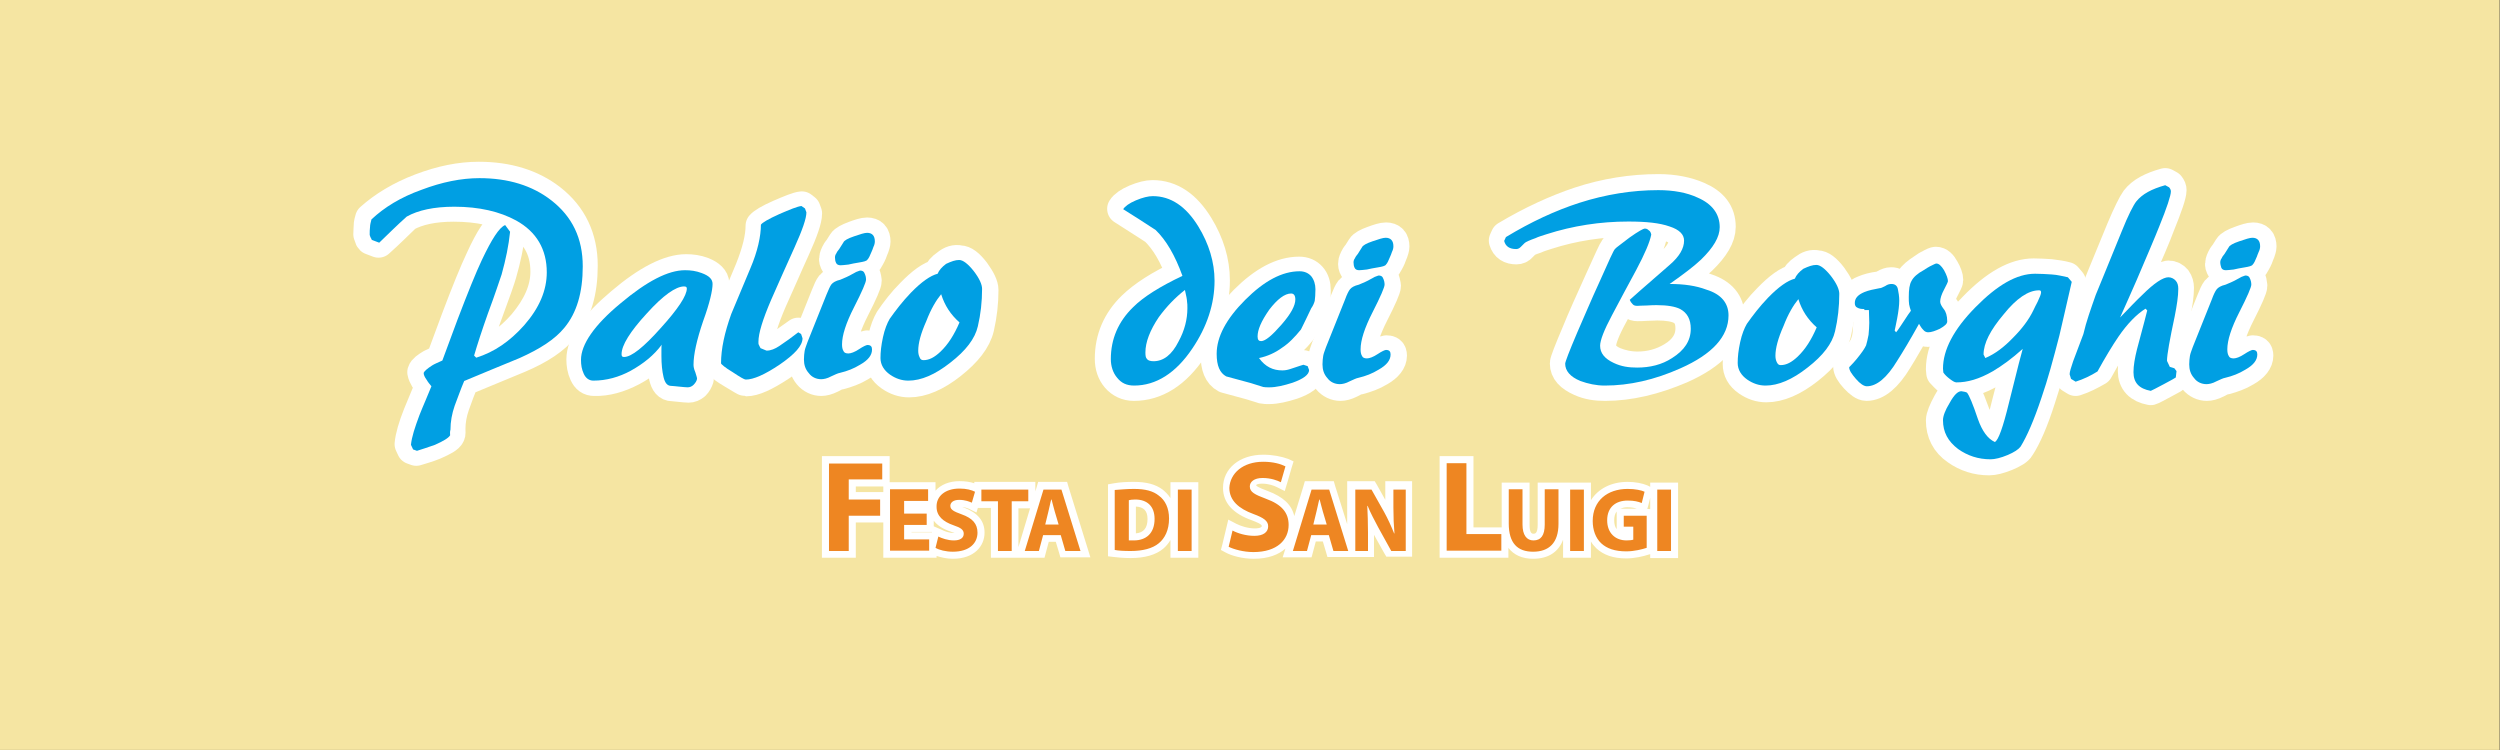 <?xml version="1.0" encoding="utf-8"?>
<!-- Generator: Adobe Illustrator 26.1.0, SVG Export Plug-In . SVG Version: 6.00 Build 0)  -->
<svg version="1.1" id="Livello_1" xmlns="http://www.w3.org/2000/svg" xmlns:xlink="http://www.w3.org/1999/xlink" x="0px" y="0px"
	 viewBox="0 0 708.7 212.6" style="enable-background:new 0 0 708.7 212.6;" xml:space="preserve">
<rect x="0" y="0" width="708.7" height="212.6" fill="#333333" stroke="none"/>
<style type="text/css">
	.st0{fill:#F5E5A2;}
	.st1{fill:none;stroke:#FFFFFF;stroke-width:8.892;stroke-linejoin:round;}
	.st2{fill:#009FE3;}
	.st3{fill:#EE8622;}
	.st4{fill:#FFFFFF;}
</style>
<rect x="-0.3" class="st0" width="708.9" height="212.6"/>
<g>
	<g>
		<path class="st1" d="M127.5,121.6c0-2.2,0.4-4.5,1.2-6.8c0.8-2.3,1.7-4.7,2.7-7c5.2-2.2,10.5-4.3,15.7-6.5
			c5.9-2.5,10.1-5.3,12.7-8.6c3.5-4.2,5.2-10,5.2-17.4c0-7.8-3-14.1-8.9-18.7c-5.4-4.2-12.2-6.3-20.4-6.3c-5.2,0-10.6,1.1-16.4,3.3
			s-10.5,5.1-14.2,8.4c-0.2,0.7-0.4,1.3-0.4,2.1c0,0.6-0.1,1.4-0.1,2.3c0,0,0.1,0.2,0.2,0.6s0.2,0.6,0.4,0.8l2.1,0.8
			c2.7-2.4,5.2-4.9,7.8-7.4c3.3-1.8,7.7-2.8,13.5-2.8c7.1,0,12.9,1.3,17.5,3.9c5.8,3.3,8.7,8.1,8.7,14.7c0,5.1-2.2,10-6.4,15
			c-4,4.6-8.6,7.7-13.6,9.2l-0.6-0.6c0.8-3.1,2.1-7.1,3.9-11.9c2.2-5.9,3.5-9.7,3.9-11.1c1.2-4.2,2.1-8.2,2.4-12.1l-1.4-1.9
			c-1.7,0.7-3.9,4-6.6,9.9c-1.7,3.6-4,9.2-6.9,16.9c-1.4,3.9-2.9,7.7-4.3,11.6c-1.2,0.6-2.2,1.1-2.9,1.4c-1.3,0.8-2.2,1.4-2.4,2.1
			c0.1,0.6,0.4,1.2,0.8,1.9c0.5,0.7,1,1.3,1.4,1.9c-1.1,2.8-2.3,5.4-3.4,8.2c-1.4,3.5-2.2,6.3-2.4,8.4l0.6,1.3l1.1,0.4
			c1.2-0.4,2.9-0.8,5.1-1.7c2.5-1.1,4-1.9,4.3-2.7C127.6,123,127.5,122.4,127.5,121.6z"/>
		<path class="st1" d="M183.2,88.9c4.7-5.1,8.2-7.6,10.5-7.6c0.6,0,0.8,0.2,0.8,0.6c0,2.1-2.4,5.8-7.4,11.2
			c-4.9,5.4-8.3,8.2-10.4,8.2c-0.5,0-0.7-0.2-0.7-0.8C176.2,97.9,178.5,94,183.2,88.9z M179.1,105c3.6-1.9,6.5-4.3,8.8-7.4
			c0,0.5-0.1,1-0.1,1.4v1.8c0,2.3,0.2,4.3,0.6,6s1.1,2.5,2.2,2.5c0.4,0,1.1,0.1,2.2,0.2s1.9,0.2,2.4,0.2c0.6,0,1.1-0.2,1.7-0.7
			c0.5-0.5,0.8-1.1,1-1.7c0-0.5-0.2-1.1-0.5-1.9c-0.2-0.8-0.5-1.6-0.5-2.1c0-2.9,0.8-7,2.7-12.3c1.8-5.3,2.7-8.8,2.7-10.6
			c0-1.2-1.1-2.3-3.1-3.1c-1.6-0.6-3.1-0.8-4.7-0.8c-4.7,0-10.9,3.1-18.3,9.4c-7.5,6.3-11.2,11.6-11.2,16c0,1.3,0.2,2.7,0.8,4
			s1.4,1.9,2.7,1.9C171.9,107.9,175.5,106.9,179.1,105z"/>
		<path class="st1" d="M227.3,58.7c-1.1,0.1-3.3,1-6.3,2.3s-4.7,2.4-5.2,3c0,3.3-1,7.4-3,12.4c-1.8,4.3-3.6,8.6-5.4,12.9
			c-1.9,5.2-2.9,9.9-2.9,14c0,0.4,1.1,1.2,3.3,2.5s3.4,2.1,3.7,2.1c2.2,0,5.3-1.4,9.7-4.3c4.3-2.9,6.4-5.4,6.4-7.4l-0.5-1.2
			l-0.8-0.5c-1.8,1.3-3.6,2.5-5.4,3.9c-1.2,0.8-2.4,1.3-3.6,1.3l-1.7-0.7c-0.2-0.5-0.5-0.7-0.5-1c-0.1-0.2-0.1-0.5-0.1-0.8
			c0-2.3,1.2-6.3,3.6-11.9c2.2-4.8,4.3-9.8,6.6-14.8c2.3-5.1,3.4-8.3,3.4-10l-0.4-1.1L227.3,58.7z"/>
		<path class="st1" d="M245,77.6c-0.2-0.5-0.7-0.6-1.2-0.6c0,0-0.4,0.1-1.1,0.4c-0.6,0.2-1.1,0.5-1.1,0.6c-1,0.6-2.1,1.1-3.4,1.6
			c-1.2,0.5-2.1,0.8-2.5,1.3s-0.8,1.4-1.4,2.9l-5.4,13.5c-0.4,1-0.6,1.8-0.8,2.5c-0.1,0.7-0.2,1.6-0.2,2.4c0,1.4,0.5,2.8,1.4,3.9
			s2.2,1.7,3.5,1.7c0.7,0,1.6-0.2,2.8-0.8c1.1-0.6,1.9-1,2.5-1c1.9-0.5,3.9-1.2,5.7-2.3c2.3-1.3,3.4-2.8,3.4-4.3
			c0-1-0.5-1.3-1.3-1.3c-0.4,0-1.1,0.4-2.4,1.2c-1.2,0.8-2.3,1.2-3,1.2s-1.2-0.2-1.4-0.7s-0.4-1.1-0.4-1.9c0-2.5,1.1-6,3.4-10.5
			s3.4-7.1,3.4-7.8C245.4,78.6,245.2,78.1,245,77.6z M237,74.6c0.2,0.5,0.7,0.7,1.3,0.7c0.5,0,1.3-0.1,2.2-0.2
			c1-0.1,1.9-0.4,3.1-0.6s1.9-0.5,2.3-0.8c0.2-0.4,0.7-1.1,1.2-2.3c0.1-0.2,0.2-0.7,0.5-1.3c0.2-0.6,0.4-1.2,0.4-1.6
			c0-1.6-0.7-2.4-2.2-2.4c-0.8,0-2.1,0.4-3.7,1s-2.7,1.2-3,1.7l-1.2,1.9c-0.4,0.4-0.6,0.8-0.8,1.2c-0.2,0.5-0.4,0.8-0.4,1.2
			C236.5,73.6,236.7,74.1,237,74.6z"/>
		<path class="st1" d="M262.5,91.2c1.4-3.4,2.9-5.9,4.2-7.6c1,3.1,2.8,5.8,5.2,8c-1.4,3.5-3.3,6.3-5.4,8.3c-1.7,1.6-3.3,2.4-4.8,2.4
			c-0.6,0-1-0.2-1.1-0.8c-0.2-0.6-0.4-1.2-0.4-1.9C260.3,97.3,261,94.6,262.5,91.2z M268.4,75.1c-1.2,0.8-2.1,1.8-2.4,2.8
			c-2.1,0.5-4.6,2.3-7.6,5.4c-2.4,2.4-4.3,4.9-6,7.4c-0.7,1.2-1.4,2.9-1.9,5.2c-0.5,2.3-0.7,4.2-0.7,5.9c0,1.8,0.8,3.4,2.7,4.7
			c1.6,1.1,3.3,1.7,5.2,1.7c3.6,0,7.6-1.7,11.9-5.1s7-6.8,7.8-10.3s1.2-7,1.2-10.6c0-1.2-0.8-2.9-2.4-5.1c-1.7-2.2-3-3.1-4.1-3.1
			C270.8,73.7,269.6,74.1,268.4,75.1z"/>
	</g>
	<g>
		<path class="st2" d="M127.6,123.4c-0.4,0.7-1.8,1.6-4.3,2.7c-2.2,0.8-3.9,1.3-5.1,1.7l-1.1-0.4l-0.6-1.3c0.2-2.2,1.1-4.9,2.4-8.4
			c1.1-2.8,2.3-5.4,3.4-8.2c-0.5-0.6-1-1.2-1.4-1.9c-0.5-0.7-0.8-1.3-0.8-1.9c0.2-0.5,1-1.2,2.4-2.1c0.6-0.4,1.6-0.8,2.9-1.4
			c1.4-3.9,2.9-7.7,4.3-11.6c2.9-7.6,5.2-13.3,6.9-16.9c2.8-5.9,4.9-9.2,6.6-9.9l1.4,1.9c-0.4,3.9-1.2,7.8-2.4,12.1
			c-0.5,1.4-1.7,5.2-3.9,11.1c-1.7,4.8-3,8.8-3.9,11.9l0.6,0.6c5.1-1.6,9.5-4.6,13.6-9.2c4.3-4.9,6.4-9.9,6.4-15
			c0-6.5-2.9-11.5-8.7-14.7c-4.6-2.5-10.4-3.9-17.5-3.9c-5.8,0-10.3,1-13.5,2.8c-2.7,2.4-5.2,4.9-7.8,7.4l-2.1-0.8
			c-0.1-0.2-0.2-0.5-0.4-0.8c-0.1-0.4-0.2-0.5-0.2-0.6c0-0.8,0-1.7,0.1-2.3c0-0.6,0.2-1.3,0.4-2.1c3.6-3.4,8.3-6.3,14.2-8.4
			c5.8-2.2,11.3-3.3,16.4-3.3c8.2,0,15,2.1,20.4,6.3c5.9,4.6,8.9,10.7,8.9,18.7c0,7.4-1.7,13.2-5.2,17.4c-2.7,3.3-6.9,6-12.7,8.6
			c-5.3,2.2-10.5,4.3-15.7,6.5c-1,2.3-1.8,4.7-2.7,7c-0.8,2.3-1.2,4.6-1.2,6.8C127.5,122.4,127.6,123,127.6,123.4z"/>
		<path class="st2" d="M168.2,107.9c-1.1,0-2.1-0.6-2.7-1.9c-0.6-1.3-0.8-2.5-0.8-4c0-4.3,3.7-9.8,11.2-16
			c7.5-6.3,13.5-9.4,18.3-9.4c1.6,0,3.1,0.2,4.7,0.8c2.2,0.8,3.1,1.8,3.1,3.1c0,1.8-0.8,5.4-2.7,10.6c-1.8,5.3-2.7,9.4-2.7,12.3
			c0,0.5,0.1,1.2,0.5,2.1c0.2,0.8,0.5,1.4,0.5,1.9c-0.1,0.6-0.5,1.2-1,1.7s-1.1,0.7-1.7,0.7c-0.5,0-1.3-0.1-2.4-0.2
			s-1.8-0.2-2.2-0.2c-1.1,0-1.8-0.8-2.2-2.5s-0.6-3.7-0.6-6c0-0.6,0-1.2,0-1.8c0-0.5,0-1.1,0.1-1.4c-2.2,3-5.2,5.4-8.8,7.4
			C175.5,106.9,171.9,107.9,168.2,107.9z M176.2,100.4c0,0.6,0.2,0.8,0.7,0.8c2.1,0,5.6-2.8,10.4-8.2c4.9-5.4,7.4-9.2,7.4-11.2
			c0-0.4-0.2-0.6-0.8-0.6c-2.3,0-5.9,2.5-10.5,7.6C178.6,94,176.2,97.9,176.2,100.4z"/>
		<path class="st2" d="M228.2,59.1l0.4,1.1c0,1.7-1.1,4.9-3.4,10s-4.5,10-6.6,14.8c-2.4,5.6-3.6,9.5-3.6,11.9c0,0.4,0,0.7,0.1,0.8
			c0.1,0.2,0.2,0.5,0.5,1l1.7,0.7c1.2,0,2.4-0.5,3.6-1.3c1.8-1.2,3.6-2.5,5.4-3.9l0.8,0.5l0.4,1.2c0,2.1-2.2,4.5-6.4,7.4
			c-4.3,2.9-7.5,4.3-9.7,4.3c-0.4,0-1.6-0.7-3.7-2.1c-2.2-1.3-3.3-2.3-3.3-2.5c0-4.1,1-8.7,2.9-14c1.8-4.3,3.6-8.6,5.4-12.9
			c2.1-4.9,3-9.2,3-12.4c0.4-0.6,2.1-1.6,5.2-3c3-1.3,5.2-2.2,6.3-2.3L228.2,59.1z"/>
		<path class="st2" d="M245.5,79.3c0,0.7-1.1,3.3-3.4,7.8s-3.4,8-3.4,10.5c0,0.8,0.1,1.4,0.4,1.9c0.2,0.5,0.7,0.7,1.4,0.7
			s1.8-0.4,3-1.2c1.2-0.8,2.1-1.2,2.4-1.2c1,0,1.3,0.5,1.3,1.3c0,1.6-1.1,3-3.4,4.3c-1.8,1.1-3.6,1.8-5.7,2.3
			c-0.6,0.1-1.4,0.5-2.5,1c-1.1,0.6-2.1,0.8-2.8,0.8c-1.4,0-2.7-0.6-3.5-1.7c-1-1.1-1.4-2.4-1.4-3.9c0-1,0.1-1.7,0.2-2.4
			c0.1-0.7,0.5-1.6,0.8-2.5l5.4-13.5c0.6-1.4,1-2.4,1.4-2.9s1.2-1,2.5-1.3c1.2-0.5,2.4-1,3.4-1.6c0.1-0.1,0.5-0.2,1.1-0.6
			c0.6-0.2,1-0.4,1.1-0.4c0.6,0,1,0.2,1.2,0.6C245.4,78.1,245.5,78.6,245.5,79.3z M236.7,73c0-0.4,0.1-0.8,0.4-1.2
			c0.2-0.5,0.5-0.8,0.8-1.2l1.2-1.9c0.2-0.5,1.2-1.1,3-1.7c1.7-0.6,3-1,3.7-1c1.4,0,2.2,0.8,2.2,2.4c0,0.5-0.1,1-0.4,1.6
			c-0.2,0.6-0.4,1.1-0.5,1.3c-0.5,1.2-0.8,1.9-1.2,2.3c-0.2,0.4-1.1,0.6-2.3,0.8c-1.2,0.2-2.3,0.4-3.1,0.6c-1,0.1-1.7,0.2-2.2,0.2
			c-0.6,0-1.1-0.2-1.3-0.7C236.8,74.1,236.7,73.6,236.7,73z"/>
		<path class="st2" d="M271.9,73.7c1.1,0,2.5,1.1,4.1,3.1c1.7,2.2,2.4,3.9,2.4,5.1c0,3.6-0.4,7.2-1.2,10.6
			c-0.8,3.5-3.4,6.9-7.8,10.3c-4.3,3.4-8.3,5.1-11.9,5.1c-1.9,0-3.6-0.6-5.2-1.7c-1.7-1.2-2.7-2.8-2.7-4.7c0-1.7,0.2-3.6,0.7-5.9
			s1.2-4,1.9-5.2c1.7-2.4,3.6-4.9,6-7.4c3-3.1,5.6-4.9,7.6-5.4c0.4-1,1.2-1.9,2.4-2.8C269.7,74.1,270.8,73.7,271.9,73.7z
			 M260.3,99.4c0,0.7,0.1,1.3,0.4,1.9c0.2,0.6,0.6,0.8,1.1,0.8c1.6,0,3.1-0.8,4.8-2.4c2.2-2.1,3.9-4.8,5.4-8.3
			c-2.5-2.2-4.2-4.8-5.2-8c-1.4,1.7-2.9,4.2-4.2,7.6C261,94.6,260.3,97.3,260.3,99.4z"/>
	</g>
	<g>
		<path class="st1" d="M328.7,90c2.2-3,4.6-5.7,7.4-7.7c0.4,1.7,0.5,2.9,0.6,3.3c0,0.5,0.1,1.1,0.1,1.9c0,3.1-0.8,6.3-2.5,9.4
			c-1.9,3.7-4.3,5.6-7.1,5.6c-1,0-1.6-0.2-1.8-0.6c-0.2-0.4-0.5-1.1-0.5-1.9C324.7,97,326,93.6,328.7,90z M327.5,65.1
			c3,2.9,5.6,7.2,7.6,13c-6.3,2.9-10.9,5.9-14,8.9c-4.2,4.1-6.3,9-6.3,14.7c0,2.1,0.6,3.9,1.8,5.3c1.2,1.4,2.9,2.2,4.8,2.2
			c6.3,0,11.8-3.5,16.5-10.5c4.2-6.3,6.3-12.7,6.3-19.2c0-5.3-1.6-10.5-4.6-15.4c-3.5-5.7-7.7-8.6-12.9-8.6c-1.2,0-2.9,0.4-4.8,1.2
			s-3.1,1.7-3.6,2.5C321.5,61.2,324.5,63.2,327.5,65.1z"/>
		<path class="st1" d="M359.8,87.9c2.2-3,4.2-4.6,6.2-4.6c0.8,0,1.2,0.6,1.2,1.7c0,1.7-1.3,4.1-3.9,7.1c-2.7,3.1-4.6,4.7-5.8,4.7
			c-0.6,0-1-0.5-1-1.3C356.5,93.5,357.5,91.1,359.8,87.9z M356.8,101.8c2.4-0.5,4.6-1.6,6.5-2.9c1.9-1.4,3.7-3.1,5.4-5.2
			c1-2.1,1.9-4,2.9-6c0.5-0.6,0.8-1.3,1-2.1c0.2-0.7,0.2-1.8,0.2-3.3c0-1.6-0.4-2.8-1.2-3.7s-1.9-1.4-3.3-1.4
			c-4.9,0-10,2.7-15.4,8.1s-8.1,10.5-8.1,15.3c0,3.3,0.8,5.4,2.7,6.4c2.3,0.6,4.7,1.3,7,1.9c2.1,0.6,3.1,1,3.5,1.1s1,0.1,1.8,0.1
			c1.8,0,4-0.5,6.5-1.3c3.1-1.1,4.7-2.3,4.7-3.6l-0.4-1.1l-1.2-0.4c-0.1,0-1.3,0.4-3.7,1.2c-0.8,0.2-1.6,0.4-2.3,0.4
			C360.9,105,358.7,104,356.8,101.8z"/>
		<path class="st1" d="M392.2,79c-0.2-0.5-0.7-0.6-1.2-0.6c0,0-0.4,0.1-1.1,0.4c-0.6,0.2-1.1,0.5-1.1,0.6c-1,0.6-2.1,1.1-3.4,1.6
			c-1.2,0.5-2.1,0.8-2.5,1.3s-0.8,1.4-1.4,2.9l-5.4,13.5c-0.4,1-0.6,1.8-0.8,2.5c-0.1,0.7-0.2,1.6-0.2,2.4c0,1.4,0.5,2.8,1.4,3.9
			s2.2,1.7,3.5,1.7c0.7,0,1.6-0.2,2.8-0.8c1.1-0.6,1.9-1,2.5-1c1.9-0.5,3.9-1.2,5.7-2.3c2.3-1.3,3.4-2.8,3.4-4.3
			c0-1-0.5-1.3-1.3-1.3c-0.4,0-1.1,0.4-2.4,1.2c-1.2,0.8-2.3,1.2-3,1.2s-1.2-0.2-1.4-0.7c-0.2-0.5-0.4-1.1-0.4-1.9
			c0-2.5,1.1-6,3.4-10.5s3.4-7.1,3.4-7.8C392.5,80.1,392.4,79.5,392.2,79z M384.1,76c0.2,0.5,0.7,0.7,1.3,0.7c0.5,0,1.3-0.1,2.2-0.2
			c1-0.1,1.9-0.4,3.1-0.6s1.9-0.5,2.3-0.8c0.2-0.4,0.7-1.1,1.2-2.3c0.1-0.2,0.2-0.7,0.5-1.3c0.2-0.6,0.4-1.2,0.4-1.6
			c0-1.6-0.7-2.4-2.2-2.4c-0.8,0-2.1,0.4-3.7,1c-1.7,0.6-2.7,1.2-3,1.7l-1.2,1.9c-0.4,0.4-0.6,0.8-0.8,1.2c-0.2,0.5-0.4,0.8-0.4,1.2
			C383.7,75,383.8,75.5,384.1,76z"/>
		<path class="st1" d="M483.8,82c-2.8-1.1-6.3-1.6-10.4-1.6c4.1-2.8,7.1-5.2,8.9-6.9c3.5-3.4,5.3-6.4,5.3-9.2c0-3.9-2.1-6.6-6.3-8.4
			c-3-1.3-6.8-2.1-11.1-2.1c-7.6,0-15.1,1.2-22.4,3.6c-6.6,2.2-13.6,5.4-20.8,9.7l-0.5,1.1c0.5,1.6,1.6,2.3,3.4,2.3
			c0.5,0,1-0.2,1.3-0.6c0.4-0.4,0.7-0.7,1.1-1.1s1.3-0.8,3.1-1.4c0.8-0.4,1.9-0.7,3.1-1.1c7.5-2.4,15.2-3.6,23.2-3.6
			c5.1,0,8.9,0.5,11.7,1.4c2.8,1,4.1,2.3,4.1,4c0,2.2-1.3,4.5-4.1,6.9c-7.5,6.4-11.2,9.7-11.3,9.9c0.1,0.5,0.5,0.8,0.8,1.2
			s0.8,0.5,1.3,0.5s1.4,0,2.7-0.1c1.2,0,2.2-0.1,2.9-0.1c2.9,0,5.2,0.4,6.6,1.1c2.1,1.1,3,2.9,3,5.6c0,3.4-1.8,6.2-5.3,8.3
			c-3,1.8-6.3,2.7-9.9,2.7c-2.4,0-4.6-0.5-6.6-1.3c-2.7-1.2-3.9-2.8-3.9-4.9c0-1.6,1.1-4.5,3.4-8.7c2.3-4.3,4.6-8.4,6.8-12.7
			c2.5-4.7,4-8.1,4.3-10.1c-0.1-0.5-0.4-0.8-0.7-1.2c-0.4-0.2-0.7-0.5-1.2-0.5c-0.4,0-1.7,0.8-4.2,2.5c-2.4,1.7-3.9,2.8-4.2,3.3
			c-0.4,0.5-1.7,3.4-4.1,8.7c-2.9,6.4-5.1,11.3-6.6,15c-2.3,5.4-3.4,8.3-3.4,8.8c0,2.1,1.4,3.6,4.3,4.9c2.2,1,4.5,1.3,6.9,1.3
			c6.9,0,14-1.7,21.5-4.9c9-4,13.6-9,13.6-15C490,86,488,83.4,483.8,82z"/>
		<path class="st1" d="M505.5,92.6c1.4-3.4,2.9-5.9,4.2-7.6c1,3.1,2.8,5.8,5.2,8c-1.4,3.5-3.3,6.3-5.4,8.3c-1.7,1.6-3.3,2.4-4.8,2.4
			c-0.6,0-1-0.2-1.1-0.8c-0.2-0.6-0.4-1.2-0.4-1.9C503.3,98.8,504,96,505.5,92.6z M511.4,76.5c-1.2,0.8-2.1,1.8-2.4,2.8
			c-2.1,0.5-4.6,2.3-7.6,5.4c-2.4,2.4-4.3,4.9-6,7.4c-0.7,1.2-1.4,2.9-1.9,5.2c-0.5,2.3-0.7,4.2-0.7,5.9c0,1.8,0.8,3.4,2.7,4.7
			c1.6,1.1,3.3,1.7,5.2,1.7c3.6,0,7.6-1.7,11.9-5.1c4.3-3.4,7-6.8,7.8-10.3s1.2-7,1.2-10.6c0-1.2-0.8-2.9-2.4-5.1
			c-1.7-2.2-3-3.1-4.1-3.1C513.8,75.1,512.7,75.5,511.4,76.5z"/>
		<path class="st1" d="M529.7,87.6l0.1,3.6c0,1.1-0.1,2.2-0.2,3.4c-0.1,1.2-0.4,2.2-0.7,3c-0.2,0.8-1.2,2.2-2.7,3.9
			c-0.5,0.6-1.1,1.3-2.1,2.3c0,0.8,0.6,1.9,1.9,3.3c1.2,1.3,2.3,2.1,3.1,2.1c2.8,0,5.7-2.4,8.6-7.2c1.6-2.5,3.5-6,6.2-10.5
			c0.4,0.6,0.8,1.2,1.2,1.7c0.5,0.5,1,0.7,1.4,0.7c0.8,0,1.9-0.4,3.3-1c1.3-0.6,2.1-1.3,2.1-2.1c0-1.6-0.4-2.8-1-3.5s-1-1.4-1-2.1
			c0-1,0.4-2.1,1.1-3.4c0.7-1.3,1.1-2.2,1.1-2.4c0-0.8-0.4-1.9-1.1-3.1c-0.7-1.3-1.4-1.9-2.2-1.9c-0.2,0-0.8,0.2-1.8,0.8
			c-0.5,0.2-1.1,0.6-1.8,1.1c-1.7,1.1-2.9,2.1-3.4,3c-0.6,1-0.8,2.5-0.8,4.6c0,0.7,0,1.4,0.1,2.1s0.2,1.2,0.5,1.8
			c-0.1,0.2-1.1,1.7-2.9,4.3c-0.7,1.1-1.1,1.7-1.3,1.8l-0.4-0.5c0-0.2,0.2-1.4,0.7-3.4c0.4-1.9,0.6-3.6,0.6-5.1
			c0-1.2-0.1-2.3-0.4-3.3c-0.2-1-0.8-1.4-1.8-1.4c-0.5,0-1.1,0.2-1.8,0.6c-0.7,0.5-1.2,0.6-1.6,0.6c-1.7,0.2-3.1,0.6-4.3,1.1
			c-1.8,0.7-2.7,1.8-2.7,3.1c0,0.6,0.2,1.1,0.7,1.3c0.5,0.2,1.1,0.4,1.8,0.4h1.3v0.3C529.5,87.6,529.7,87.6,529.7,87.6z"/>
		<path class="st1" d="M568,89c3.7-4.5,7.1-6.8,10-6.8c0.5,0,0.6,0.2,0.6,0.6s-0.4,1.2-1,2.7c-0.5,0.8-0.8,1.7-1.2,2.4
			c-1.3,2.8-3.3,5.3-5.8,7.8s-5.1,4.3-7.8,5.7l-0.5-1C562.3,97.3,564.2,93.6,568,89z M564.6,105.3c2.5-1.4,5.3-3.5,8.4-6.3
			c-0.1,0.6-1.4,5.7-3.9,15.3c-1.7,7-3,10.6-4,11.1c-2.1-1-3.6-3.1-4.8-6.5c-1.6-4.2-2.5-6.8-3.1-7.5c-0.4,0-0.8-0.1-1.6-0.4
			c-1,0-2.1,1.1-3.3,3.3c-1.2,2.2-1.9,3.9-1.9,4.9c0,3.4,1.4,6.2,4.3,8.2c2.7,1.9,5.7,2.9,9.2,2.9c1.2,0,2.8-0.4,4.8-1.2
			c1.9-0.8,3.3-1.6,3.7-2.4c1.9-2.9,3.9-7.5,5.9-13.8c1.7-5.2,3.4-11.1,5.1-17.7c0.7-3,1.9-8.1,3.5-15.2l-1.1-1.3
			c-1.4-0.4-3-0.6-4.6-0.8c-1.6-0.1-3.1-0.2-4.7-0.2c-5.1,0-10.7,3.1-16.9,9.5c-6.2,6.3-9.2,12.2-9.2,17.4l0.1,1.1
			c0.5,0.6,1.1,1.1,1.8,1.8c0.8,0.6,1.4,1,1.9,1C557.7,108.4,561,107.5,564.6,105.3z"/>
		<path class="st1" d="M607.3,83.2c-1.6,1.4-3.6,3.6-6.3,6.4c1.6-3.5,3-7.1,4.7-10.6c3-6.9,5.2-11.9,6.4-15.2
			c2.2-5.4,3.3-8.7,3.3-9.9c0-0.4-0.1-0.7-0.5-1.2l-1.1-0.6c-3.9,1.1-6.6,2.5-8.2,4.6c-0.8,1.1-2.2,3.9-4.1,8.4
			c-4.6,11.1-7,17.1-7.4,18.1c-1.4,3.9-2.7,7.6-3.5,11.1c-1,2.7-1.9,5.2-2.9,7.7c-0.6,1.8-1,3-1,3.7l0.4,1.3l1.3,0.8
			c2.2-0.7,4.1-1.7,6.2-2.9c2.2-4,4.1-7.2,5.9-9.8c2.7-3.9,5.2-6.5,7.7-8l0.5,0.5c0,0.6-1,4.2-2.9,11c-0.6,2.4-1,4.6-1,6.5
			c0,3,1.7,4.7,4.9,5.3c0.4-0.1,1.6-0.8,3.7-1.9c2.1-1.1,3.3-1.8,3.4-1.9l0.2-1.8l-0.6-0.8l-1.3-0.4l-0.8-1.7c0-1.8,0.7-6,2.2-12.7
			c0.6-3,1-5.6,1-7.6c0-0.8-0.2-1.6-0.7-2.3c-0.5-0.6-1.2-1-2.1-1C613.2,78.6,610.7,80.2,607.3,83.2z"/>
		<path class="st1" d="M637.8,79c-0.2-0.5-0.7-0.6-1.2-0.6c0,0-0.4,0.1-1.1,0.4c-0.6,0.2-1.1,0.5-1.1,0.6c-1,0.6-2.1,1.1-3.4,1.6
			c-1.2,0.5-2.1,0.8-2.5,1.3s-0.8,1.4-1.4,2.9l-5.4,13.5c-0.4,1-0.6,1.8-0.8,2.5c-0.1,0.7-0.2,1.6-0.2,2.4c0,1.4,0.5,2.8,1.4,3.9
			s2.2,1.7,3.5,1.7c0.7,0,1.6-0.2,2.8-0.8c1.1-0.6,1.9-1,2.5-1c1.9-0.5,3.9-1.2,5.7-2.3c2.3-1.3,3.4-2.8,3.4-4.3
			c0-1-0.5-1.3-1.3-1.3c-0.4,0-1.1,0.4-2.4,1.2c-1.2,0.8-2.3,1.2-3,1.2s-1.2-0.2-1.4-0.7s-0.4-1.1-0.4-1.9c0-2.5,1.1-6,3.4-10.5
			c2.3-4.5,3.4-7.1,3.4-7.8C638.2,80.1,638.1,79.5,637.8,79z M629.9,76c0.2,0.5,0.7,0.7,1.3,0.7c0.5,0,1.3-0.1,2.2-0.2
			c1-0.1,1.9-0.4,3.1-0.6c1.2-0.2,1.9-0.5,2.3-0.8c0.2-0.4,0.7-1.1,1.2-2.3c0.1-0.2,0.2-0.7,0.5-1.3c0.2-0.6,0.4-1.2,0.4-1.6
			c0-1.6-0.7-2.4-2.2-2.4c-0.8,0-2.1,0.4-3.7,1c-1.7,0.6-2.7,1.2-3,1.7l-1.2,1.9c-0.4,0.4-0.6,0.8-0.8,1.2c-0.2,0.5-0.4,0.8-0.4,1.2
			C629.4,75,629.6,75.5,629.9,76z"/>
	</g>
	<g>
		<path class="st2" d="M318.4,59.3c0.5-0.8,1.7-1.7,3.6-2.5s3.5-1.2,4.8-1.2c5.1,0,9.4,2.9,12.9,8.6c3,4.9,4.6,10.1,4.6,15.4
			c0,6.5-2.1,13-6.3,19.2c-4.7,7-10.3,10.5-16.5,10.5c-2.1,0-3.6-0.7-4.8-2.2c-1.2-1.4-1.8-3.3-1.8-5.3c0-5.7,2.1-10.6,6.3-14.7
			c3-3,7.7-5.9,14-8.9c-2.1-5.8-4.6-10.1-7.6-13C324.5,63.2,321.5,61.2,318.4,59.3z M324.7,99.9c0,1,0.1,1.6,0.5,1.9
			c0.2,0.4,1,0.6,1.8,0.6c2.8,0,5.2-1.8,7.1-5.6c1.7-3.1,2.5-6.3,2.5-9.4c0-0.8,0-1.4-0.1-1.9c0-0.5-0.2-1.6-0.6-3.3
			c-2.8,2.2-5.2,4.7-7.4,7.7C326,93.6,324.7,97,324.7,99.9z"/>
		<path class="st2" d="M363.5,105c0.7,0,1.4-0.1,2.3-0.4c2.4-0.8,3.6-1.2,3.7-1.2l1.2,0.4l0.4,1.1c0,1.3-1.6,2.5-4.7,3.6
			c-2.5,0.8-4.7,1.3-6.5,1.3c-0.8,0-1.4,0-1.8-0.1s-1.6-0.5-3.5-1.1c-2.3-0.6-4.7-1.3-7-1.9c-1.8-1-2.7-3-2.7-6.4
			c0-4.8,2.7-9.9,8.1-15.3s10.5-8.1,15.4-8.1c1.4,0,2.5,0.5,3.3,1.4c0.8,1,1.2,2.3,1.2,3.7c0,1.4-0.1,2.5-0.2,3.3
			c-0.2,0.7-0.5,1.4-1,2.1c-1,2.1-1.9,4-2.9,6c-1.7,2.1-3.4,3.9-5.4,5.2c-1.9,1.4-4.1,2.4-6.5,2.9C358.7,104,360.9,105,363.5,105z
			 M356.5,95.4c0,1,0.4,1.3,1,1.3c1.2,0,3.1-1.6,5.8-4.7c2.7-3.1,3.9-5.4,3.9-7.1c0-1.1-0.4-1.7-1.2-1.7c-1.8,0-3.9,1.6-6.2,4.6
			C357.5,91.1,356.5,93.5,356.5,95.4z"/>
		<path class="st2" d="M392.5,80.7c0,0.7-1.1,3.3-3.4,7.8s-3.4,8-3.4,10.5c0,0.8,0.1,1.4,0.4,1.9c0.2,0.5,0.7,0.7,1.4,0.7
			s1.8-0.4,3-1.2c1.2-0.8,2.1-1.2,2.4-1.2c1,0,1.3,0.5,1.3,1.3c0,1.6-1.1,3-3.4,4.3c-1.8,1.1-3.6,1.8-5.7,2.3
			c-0.6,0.1-1.4,0.5-2.5,1c-1.1,0.6-2.1,0.8-2.8,0.8c-1.4,0-2.7-0.6-3.5-1.7c-1-1.1-1.4-2.4-1.4-3.9c0-1,0.1-1.7,0.2-2.4
			c0.1-0.7,0.5-1.6,0.8-2.5l5.4-13.5c0.5-1.4,1-2.4,1.4-2.9s1.2-1,2.5-1.3c1.2-0.5,2.4-1,3.4-1.6c0.1-0.1,0.5-0.2,1.1-0.6
			c0.6-0.2,1-0.4,1.1-0.4c0.6,0,1,0.2,1.2,0.6C392.4,79.5,392.5,80.1,392.5,80.7z M383.7,74.4c0-0.4,0.1-0.8,0.4-1.2
			c0.2-0.5,0.5-0.8,0.8-1.2l1.2-1.9c0.2-0.5,1.2-1.1,3-1.7c1.7-0.6,3-1,3.7-1c1.4,0,2.2,0.8,2.2,2.4c0,0.5-0.1,1-0.4,1.6
			c-0.2,0.6-0.4,1.1-0.5,1.3c-0.5,1.2-0.8,1.9-1.2,2.3c-0.2,0.4-1.1,0.6-2.3,0.8c-1.2,0.2-2.3,0.4-3.1,0.6c-1,0.1-1.7,0.2-2.2,0.2
			c-0.6,0-1.1-0.2-1.3-0.7C383.8,75.5,383.7,75,383.7,74.4z"/>
		<path class="st2" d="M490,89.4c0,6-4.6,11-13.6,15c-7.4,3.3-14.5,4.9-21.5,4.9c-2.4,0-4.7-0.5-6.9-1.3c-2.9-1.2-4.3-2.9-4.3-4.9
			c0-0.5,1.1-3.4,3.4-8.8c1.6-3.6,3.7-8.7,6.6-15c2.4-5.4,3.7-8.3,4.1-8.7c0.4-0.5,1.8-1.4,4.2-3.3c2.4-1.7,3.9-2.5,4.2-2.5
			c0.5,0,0.8,0.1,1.2,0.5c0.4,0.2,0.6,0.7,0.7,1.2c-0.4,2.1-1.8,5.4-4.3,10.1c-2.2,4.1-4.5,8.3-6.8,12.7c-2.3,4.3-3.4,7.2-3.4,8.7
			c0,2.1,1.3,3.7,3.9,4.9c2.1,1,4.2,1.3,6.6,1.3c3.6,0,7-0.8,9.9-2.7c3.5-2.2,5.3-4.9,5.3-8.3c0-2.7-1-4.5-3-5.6
			c-1.4-0.7-3.6-1.1-6.6-1.1c-0.6,0-1.6,0-2.9,0.1c-1.2,0-2.2,0.1-2.7,0.1s-1-0.1-1.3-0.5c-0.4-0.4-0.6-0.7-0.8-1.2
			c0.1-0.1,3.9-3.5,11.3-9.9c2.8-2.4,4.1-4.7,4.1-6.9c0-1.7-1.3-3.1-4.1-4c-2.8-1-6.6-1.4-11.7-1.4c-8,0-15.7,1.2-23.2,3.6
			c-1.2,0.4-2.3,0.7-3.1,1.1c-1.7,0.6-2.8,1.1-3.1,1.4c-0.4,0.4-0.7,0.7-1.1,1.1s-0.8,0.6-1.3,0.6c-1.8,0-3-0.7-3.4-2.3l0.5-1.1
			c7.1-4.3,14-7.5,20.8-9.7c7.5-2.4,15-3.6,22.4-3.6c4.3,0,8.1,0.7,11.1,2.1c4.2,1.8,6.3,4.7,6.3,8.4c0,2.8-1.8,5.8-5.3,9.2
			c-1.9,1.8-4.9,4.1-8.9,6.9c4.1,0,7.5,0.5,10.4,1.6C488,83.4,490,86,490,89.4z"/>
		<path class="st2" d="M514.9,75.1c1.1,0,2.5,1.1,4.1,3.1c1.7,2.2,2.4,3.9,2.4,5.1c0,3.6-0.4,7.2-1.2,10.6
			c-0.8,3.5-3.4,6.9-7.8,10.3c-4.3,3.4-8.3,5.1-11.9,5.1c-1.9,0-3.6-0.6-5.2-1.7c-1.7-1.2-2.7-2.8-2.7-4.7c0-1.7,0.2-3.6,0.7-5.9
			s1.2-4,1.9-5.2c1.7-2.4,3.6-4.9,6-7.4c3-3.1,5.6-4.9,7.6-5.4c0.4-1,1.2-1.9,2.4-2.8C512.7,75.5,513.8,75.1,514.9,75.1z
			 M503.3,100.8c0,0.7,0.1,1.3,0.4,1.9s0.6,0.8,1.1,0.8c1.6,0,3.1-0.8,4.8-2.4c2.2-2.1,3.9-4.8,5.4-8.3c-2.5-2.2-4.2-4.8-5.2-8
			c-1.4,1.7-2.9,4.2-4.2,7.6C504,96,503.3,98.8,503.3,100.8z"/>
		<path class="st2" d="M528.3,87.6c-0.7,0-1.3-0.1-1.8-0.4c-0.5-0.2-0.7-0.7-0.7-1.3c0-1.3,0.8-2.3,2.7-3.1c1.2-0.5,2.7-0.8,4.3-1.1
			c0.4,0,0.8-0.2,1.6-0.6c0.7-0.5,1.3-0.6,1.8-0.6c1,0,1.6,0.5,1.8,1.4c0.2,1,0.4,2.1,0.4,3.3c0,1.3-0.2,3-0.6,5.1
			c-0.4,1.9-0.6,3.1-0.7,3.4l0.4,0.5c0.1-0.1,0.6-0.7,1.3-1.8c1.8-2.8,2.8-4.2,2.9-4.3c-0.2-0.6-0.4-1.2-0.5-1.8s-0.1-1.3-0.1-2.1
			c0-2.1,0.2-3.6,0.8-4.6c0.5-1,1.7-2.1,3.4-3c0.7-0.5,1.3-0.8,1.8-1.1c1-0.5,1.6-0.8,1.8-0.8c0.7,0,1.4,0.6,2.2,1.9
			c0.7,1.3,1.1,2.4,1.1,3.1c0,0.2-0.4,1.1-1.1,2.4c-0.7,1.3-1.1,2.5-1.1,3.4c0,0.6,0.4,1.3,1,2.1c0.6,0.7,1,1.9,1,3.5
			c0,0.7-0.7,1.3-2.1,2.1c-1.3,0.6-2.4,1-3.3,1c-0.5,0-1-0.2-1.4-0.7c-0.5-0.5-0.8-1-1.2-1.7c-2.5,4.5-4.6,8-6.2,10.5
			c-2.9,4.8-5.8,7.2-8.6,7.2c-0.8,0-1.9-0.7-3.1-2.1s-1.9-2.4-1.9-3.3c1-1,1.6-1.7,2.1-2.3c1.4-1.7,2.3-3,2.7-3.9
			c0.2-0.8,0.5-1.8,0.7-3c0.1-1.2,0.2-2.3,0.2-3.4l-0.1-3.6h-1.3v-0.3C528.5,87.6,528.3,87.6,528.3,87.6z"/>
		<path class="st2" d="M554.6,108.4c-0.5,0-1.1-0.4-1.9-1c-0.8-0.6-1.4-1.2-1.8-1.8l-0.1-1.1c0-5.3,3-11.1,9.2-17.4
			s11.7-9.5,16.9-9.5c1.6,0,3,0.1,4.7,0.2s3.1,0.5,4.6,0.8l1.1,1.3c-1.6,7.1-2.8,12.1-3.5,15.2c-1.7,6.6-3.3,12.5-5.1,17.7
			c-2.1,6.3-4.1,10.9-5.9,13.8c-0.6,0.8-1.8,1.6-3.7,2.4s-3.6,1.2-4.8,1.2c-3.5,0-6.5-1-9.2-2.9c-2.9-2.2-4.3-4.8-4.3-8.2
			c0-1.1,0.6-2.8,1.9-4.9c1.2-2.2,2.3-3.3,3.3-3.3c0.7,0.1,1.2,0.2,1.6,0.4c0.6,0.7,1.7,3.3,3.1,7.5c1.2,3.4,2.8,5.6,4.8,6.5
			c1-0.5,2.3-4.1,4-11.1c2.4-9.7,3.7-14.7,3.9-15.3c-3.1,2.8-5.9,4.8-8.4,6.3C561,107.5,557.7,108.4,554.6,108.4z M562.3,100.5
			l0.5,1c2.8-1.2,5.3-3.1,7.8-5.7c2.5-2.5,4.5-5.1,5.8-7.8c0.4-0.8,0.8-1.7,1.2-2.4c0.6-1.3,1-2.2,1-2.7s-0.2-0.6-0.6-0.6
			c-3,0-6.4,2.3-10,6.8C564.2,93.6,562.3,97.3,562.3,100.5z"/>
		<path class="st2" d="M614.7,78.6c0.8,0,1.6,0.4,2.1,1s0.7,1.3,0.7,2.3c0,2.1-0.4,4.6-1,7.7c-1.4,6.6-2.2,10.9-2.2,12.7l0.8,1.7
			l1.3,0.4l0.6,0.8l-0.2,1.8c-0.1,0.1-1.3,0.8-3.4,1.9s-3.4,1.8-3.7,1.9c-3.3-0.6-4.9-2.3-4.9-5.3c0-1.9,0.4-4.1,1-6.5
			c1.8-6.8,2.8-10.4,2.9-11l-0.5-0.5c-2.5,1.6-5.1,4.2-7.7,8c-1.7,2.5-3.7,5.8-5.9,9.8c-1.9,1.2-4,2.2-6.2,2.9l-1.3-0.8l-0.4-1.3
			c0-0.7,0.4-1.9,1-3.7c1-2.5,1.9-5.2,2.9-7.7c0.8-3.5,2.1-7.1,3.5-11.1c0.4-1,2.9-7,7.4-18.1c1.8-4.5,3.3-7.4,4.1-8.4
			c1.7-2.1,4.3-3.5,8.2-4.6l1.1,0.6c0.4,0.5,0.5,0.8,0.5,1.2c0,1.1-1.1,4.5-3.3,9.9c-1.3,3.3-3.5,8.4-6.4,15.2
			c-1.6,3.6-3.1,7.1-4.7,10.6c2.7-2.8,4.7-4.9,6.3-6.4C610.7,80.2,613.2,78.6,614.7,78.6z"/>
		<path class="st2" d="M638.2,80.7c0,0.7-1.1,3.3-3.4,7.8c-2.3,4.5-3.4,8-3.4,10.5c0,0.8,0.1,1.4,0.4,1.9c0.2,0.5,0.7,0.7,1.4,0.7
			s1.8-0.4,3-1.2c1.2-0.8,2.1-1.2,2.4-1.2c1,0,1.3,0.5,1.3,1.3c0,1.6-1.1,3-3.4,4.3c-1.8,1.1-3.6,1.8-5.7,2.3
			c-0.6,0.1-1.4,0.5-2.5,1c-1.1,0.6-2.1,0.8-2.8,0.8c-1.4,0-2.7-0.6-3.5-1.7c-1-1.1-1.4-2.4-1.4-3.9c0-1,0.1-1.7,0.2-2.4
			c0.1-0.7,0.5-1.6,0.8-2.5l5.4-13.5c0.5-1.4,1-2.4,1.4-2.9s1.2-1,2.5-1.3c1.2-0.5,2.4-1,3.4-1.6c0.1-0.1,0.5-0.2,1.1-0.6
			c0.6-0.2,1-0.4,1.1-0.4c0.6,0,1,0.2,1.2,0.6C638.1,79.5,638.2,80.1,638.2,80.7z M629.4,74.4c0-0.4,0.1-0.8,0.4-1.2
			c0.2-0.5,0.5-0.8,0.8-1.2l1.2-1.9c0.2-0.5,1.2-1.1,3-1.7c1.7-0.6,3-1,3.7-1c1.4,0,2.2,0.8,2.2,2.4c0,0.5-0.1,1-0.4,1.6
			s-0.4,1.1-0.5,1.3c-0.5,1.2-0.8,1.9-1.2,2.3c-0.2,0.4-1.1,0.6-2.3,0.8c-1.2,0.2-2.3,0.4-3.1,0.6c-1,0.1-1.7,0.2-2.2,0.2
			c-0.6,0-1.1-0.2-1.3-0.7C629.6,75.5,629.4,75,629.4,74.4z"/>
	</g>
</g>
<g>
	<path class="st3" d="M355.4,157.5c-3.1,0-6.1-0.9-7.5-1.7l-0.7-0.4l1.6-6.6l1.1,0.6c1.3,0.7,3.5,1.4,5.8,1.4c1.1,0,2.9-0.2,2.9-1.7
		c0-0.7-0.3-1.4-3.5-2.5c-5-1.8-7.5-4.6-7.5-8.3c0-5,4.3-8.4,10.4-8.4c2.6,0,4.9,0.5,6.8,1.3l0.8,0.4l-1.8,6.5l-1.1-0.5
		c-0.8-0.4-2.5-1.1-4.7-1.1c-1.6,0-2.6,0.6-2.6,1.4c0,0.8,0.6,1.3,4,2.6c4.8,1.8,7.1,4.4,7.1,8.3
		C366.4,152.8,363.5,157.5,355.4,157.5z M434.6,157.4c-3.6,0-7.9-1.6-7.9-9v-10.7h5.9v11c0,2.3,0.7,3.5,2.1,3.5c0.7,0,2.2,0,2.2-3.5
		v-11h5.9v10.7C442.8,154.2,439.9,157.4,434.6,157.4z M270.1,157.4c-2.2,0-4.3-0.6-5.4-1.2l-0.2-0.1v1.1h-13.1v-19.4h12.7v5.2h-6.8
		v1.6h6.4v5.2h-6.4v2.1h7.1v2.1l0.8-3.4l1.1,0.6c0.9,0.5,2.4,1,3.9,1c0.7,0,1.8-0.1,1.8-0.9c0-0.3,0-0.7-2.2-1.5
		c-3.6-1.3-5.5-3.3-5.5-6.1c0-3.7,3.1-6.2,7.6-6.2c1.9,0,3.5,0.3,4.9,1l0.3,0.1v-0.9h15.3v5.3h-4.7v14.1h-5.9v-14.1h-4.7v-2.6
		l-1,3.5l-1.1-0.5c-0.5-0.3-1.7-0.7-3.2-0.7c-1,0-1.5,0.3-1.5,0.7c0,0.4,0.4,0.7,2.6,1.5c3.5,1.3,5.1,3.2,5.1,6.1
		C278.1,153.9,276,157.4,270.1,157.4z M460.9,157.3c-3.4,0-5.9-0.8-7.8-2.6c-1.8-1.7-2.8-4.2-2.8-7.1c0-6,4.4-10.1,10.9-10.1
		c2.4,0,4.3,0.5,5.2,0.9l0.8,0.3L466,144l-1.1-0.5c-0.7-0.3-1.7-0.7-3.6-0.7c-1.4,0-4.8,0.5-4.8,4.6c0,2.9,1.7,4.7,4.5,4.7
		c0.4,0,0.7,0,0.9,0v-1.8h-2.7v-5.1h8.5V156l-0.7,0.2C465.6,156.8,463.2,157.3,460.9,157.3z M320.5,157.3c-2.2,0-3.7-0.1-4.6-0.3
		l-0.9-0.1v-18.8l0.8-0.1c1.6-0.3,3.5-0.4,5.4-0.4c3.5,0,5.8,0.6,7.7,2.1c2.2,1.6,3.3,4.2,3.3,7.3c0,4.2-1.7,6.5-3.2,7.8
		C327.2,156.5,324.3,157.3,320.5,157.3z M321.4,152.2c3.3,0,4.9-1.7,4.9-5.1c0-3-1.6-4.5-4.5-4.5c-0.3,0-0.6,0-0.8,0v9.6
		C321.1,152.2,321.4,152.2,321.4,152.2z M468.8,157.1v-19.4h5.9v19.4H468.8z M444.1,157.1v-19.4h5.9v19.4H444.1z M409.1,157.1v-26.8
		h7.6v20.1h9.9v6.7H409.1z M393.8,157.1l-4-7.2c-0.4-0.7-0.7-1.4-1.1-2c0,0.9,0,1.9,0,3v6.2h-11.5l-1.3-4.5h-3.5l-1.2,4.5h-6.2
		l5.9-19.4h6.6l5.5,17.7v-17.7h6.2l3.9,6.9c0.2,0.4,0.5,0.9,0.7,1.4c0-0.7,0-1.4,0-2.2v-6.1h5.6v19.4H393.8z M374.8,147.7l-0.6-2.1
		l-0.6,2.1H374.8z M332.9,157.1v-19.4h5.9v19.4H332.9z M301.3,157.1l-1.3-4.5h-3.5l-1.2,4.5h-6.2l5.9-19.4h6.6l6,19.4H301.3z
		 M298.8,147.7l-0.6-2.1l-0.6,2.1H298.8z M234,157.1v-26.8h17.1v6.6h-9.5v3.7h8.9v6.6h-8.9v10H234z"/>
	<path class="st4" d="M358.1,130.9c2.8,0,4.9,0.6,6.3,1.3l-1.3,4.5c-1-0.5-2.8-1.2-5.2-1.2c-2.4,0-3.6,1.1-3.6,2.4
		c0,1.6,1.4,2.3,4.6,3.5c4.4,1.6,6.4,3.9,6.4,7.4c0,4.2-3.2,7.7-10,7.7c-2.8,0-5.6-0.8-7-1.5l1.1-4.6c1.5,0.8,3.8,1.5,6.2,1.5
		c2.6,0,3.9-1.1,3.9-2.7c0-1.5-1.2-2.4-4.2-3.5c-4.1-1.5-6.8-3.8-6.8-7.4C348.7,134.2,352.3,130.9,358.1,130.9 M415.7,131.3v20.1
		h9.9v4.7h-15.5v-24.8H415.7 M250.1,131.3v4.6h-9.5v5.7h8.9v4.6h-8.9v10H235v-24.8H250.1 M272,138.5c2,0,3.4,0.4,4.4,0.9l-0.9,3.1
		c-0.7-0.3-1.9-0.8-3.6-0.8c-1.7,0-2.5,0.8-2.5,1.7c0,1.1,1,1.6,3.2,2.4c3.1,1.1,4.5,2.7,4.5,5.2c0,2.9-2.2,5.4-7,5.4
		c-2,0-3.9-0.5-4.9-1.1l0.8-3.2c1,0.5,2.7,1.1,4.4,1.1c1.8,0,2.8-0.7,2.8-1.9c0-1.1-0.8-1.7-2.9-2.4c-2.9-1-4.8-2.6-4.8-5.2
		C265.4,140.7,267.9,138.5,272,138.5 M461.4,138.6c2.2,0,4,0.4,4.8,0.8l-0.8,3.2c-1-0.4-2.1-0.7-4-0.7c-3.3,0-5.8,1.8-5.8,5.6
		c0,3.6,2.3,5.7,5.5,5.7c0.9,0,1.6-0.1,1.9-0.2v-3.7h-2.7v-3.1h6.5v9.1c-1.2,0.4-3.5,1-5.8,1c-3.2,0-5.5-0.8-7.1-2.3
		c-1.6-1.5-2.4-3.8-2.4-6.3C451.5,141.9,455.7,138.6,461.4,138.6 M321.4,138.6c3.3,0,5.5,0.6,7.1,1.9c1.8,1.3,2.9,3.5,2.9,6.5
		c0,3.3-1.2,5.6-2.9,7c-1.8,1.5-4.6,2.2-8,2.2c-2,0-3.5-0.1-4.5-0.3v-17C317.5,138.8,319.4,138.6,321.4,138.6 M321.4,153.2
		c3.5,0,5.9-2,5.9-6.1c0-3.6-2.1-5.5-5.5-5.5c-0.9,0-1.4,0.1-1.8,0.2v11.4C320.3,153.2,320.9,153.2,321.4,153.2
		C321.4,153.2,321.4,153.2,321.4,153.2 M473.7,138.8v17.4h-3.9v-17.4H473.7 M449,138.8v17.4h-3.9v-17.4H449 M441.8,138.8v9.7
		c0,5.4-2.7,7.9-7.2,7.9c-4.4,0-6.9-2.4-6.9-8v-9.7h3.9v10c0,3,1.2,4.5,3.1,4.5c2.1,0,3.2-1.4,3.2-4.5v-10H441.8 M398.5,138.8v17.4
		h-4.1l-3.7-6.7c-1-1.9-2.2-4.1-3-6.1h-0.1c0.1,2.3,0.2,4.8,0.2,7.6v5.2h-3.6v-17.4h4.6l3.6,6.4c1,1.8,2,4,2.8,6h0.1
		c-0.2-2.3-0.3-4.6-0.3-7.3v-5.1H398.5 M376.8,138.8l5.4,17.4H378l-1.3-4.5h-5l-1.2,4.5h-4l5.3-17.4H376.8 M372.3,148.7h3.8L375,145
		c-0.3-1-0.6-2.3-0.9-3.4h-0.1c-0.3,1-0.5,2.3-0.8,3.4L372.3,148.7 M337.8,138.8v17.4h-3.9v-17.4H337.8 M300.9,138.8l5.4,17.4h-4.3
		l-1.3-4.5h-5l-1.2,4.5h-4l5.3-17.4H300.9 M296.3,148.7h3.8l-1.1-3.7c-0.3-1-0.6-2.3-0.9-3.4h-0.1c-0.3,1-0.5,2.3-0.8,3.4
		L296.3,148.7 M291.5,138.8v3.3h-4.7v14.1h-3.9v-14.1h-4.7v-3.3H291.5 M263.1,138.8v3.2h-6.8v3.6h6.4v3.2h-6.4v4.1h7.1v3.2h-11.1
		v-17.4H263.1 M358.1,128.9c-6.7,0-11.4,3.9-11.4,9.4c0,4.2,2.8,7.3,8.2,9.2c1.3,0.5,2.8,1.1,2.8,1.6c0,0.7-1.9,0.7-1.9,0.7
		c-2.1,0-4.1-0.7-5.3-1.3l-2.3-1.2l-0.6,2.5l-1.1,4.6l-0.4,1.5l1.3,0.7c1.6,0.9,4.7,1.8,8,1.8c4.2,0,7.1-1.2,9-2.9l-0.8,2.5h2.7h4
		h1.5l0.4-1.5l0.8-3h2l0.9,3l0.4,1.4h1.5h4.1h2h3.6h2v-2v-4.3l2.9,5.2l0.6,1h1.2h4.1h2v-2v-17.4v-2h-2h-3.6h-2v2v3.3l-2.4-4.3
		l-0.6-1h-1.2h-4.6h-2v2v10.2l-3.4-10.8l-0.4-1.4h-1.5h-5.2h-1.5l-0.4,1.4l-2.6,8.5c-0.7-3.2-3.2-5.5-7.5-7.1
		c-0.8-0.3-3-1.1-3.3-1.6c0,0,0,0,0-0.1c0-0.1,0.5-0.4,1.6-0.4c2,0,3.5,0.6,4.3,1l2.2,1.1l0.7-2.3l1.3-4.5l0.5-1.6l-1.5-0.7
		C363.3,129.4,360.8,128.9,358.1,128.9L358.1,128.9z M417.7,129.3h-2h-5.6h-2v2v24.8v2h2h15.5h2v-2v-0.8c1.5,2,3.9,3.1,7,3.1
		c4.3,0,7.2-1.9,8.5-5.4v3.1v2h2h3.9h2v-2v-2.6c0.4,0.7,0.9,1.3,1.5,1.9c2,1.9,4.8,2.9,8.5,2.9c2.4,0,4.9-0.6,6.4-1.1l0.4-0.1v1.1h2
		h3.9h2v-2v-17.4v-2h-2h-3.9h-2v1.2l-0.8-0.4c-1.4-0.6-3.5-1-5.6-1c-4.7,0-8.4,2-10.4,5.2v-3v-2h-2h-3.9h-1.3h-2h-3.9h-2v2v10
		c0,2.5-0.8,2.5-1.2,2.5c-0.3,0-1.1,0-1.1-2.5v-10v-2h-2h-3.9h-2v2v9.7c0,0.3,0,0.7,0,1h-0.1h-7.9v-18.1V129.3L417.7,129.3z
		 M467,144.2l0.3-1.1l0.5-2v3.2H467L467,144.2z M459.3,144.2c0.5-0.2,1.2-0.4,2-0.4c1.3,0,2.1,0.2,2.7,0.4h-3.7H459.3L459.3,144.2z
		 M458.3,150c-0.5-0.6-0.7-1.5-0.7-2.5c0-1,0.2-1.9,0.7-2.5v1.2v3.1V150L458.3,150z M252.1,129.3h-2H235h-2v2v24.8v2h2h5.6h2v-2v-8
		h6.9h0.9v8v2h2h11.1h2v-0.5c1.2,0.4,2.9,0.8,4.6,0.8c6.2,0,9-3.7,9-7.4c0-3.3-1.9-5.6-5.8-7.1c-0.1,0-0.3-0.1-0.5-0.2
		c0.8,0.1,1.5,0.4,1.8,0.5l2.2,1.1l0.4-1.3h1h2.7v12.1v2h2h3.9h1.1h2.7h4h1.5l0.4-1.5l0.8-3h2l0.9,3l0.4,1.4h1.5h4.3h2.7l-0.8-2.6
		l-5.4-17.4l-0.4-1.4h-1.5h-5.2h-1.5l-0.4,1.4l-0.4,1.3v-0.7v-2h-2h-13.3h-2v0.4c-1.2-0.4-2.6-0.6-4.2-0.6c-2.9,0-5.3,1-6.8,2.7
		v-0.4v-2h-2h-10.7h-0.3v-0.8v-4.6V129.3L252.1,129.3z M242.6,137.9h7.5h0.3v0.8v0.8h-0.9h-6.9V137.9L242.6,137.9z M288.7,144.1h2.7
		h0.6l-3.3,11V144.1L288.7,144.1z M264.7,149.2v-0.4v-1.2c0.9,1.2,2.4,2.3,4.8,3.1c0.5,0.2,0.8,0.3,1.1,0.4c-0.1,0-0.2,0-0.2,0
		c-1.3,0-2.7-0.5-3.4-0.9L264.7,149.2L264.7,149.2z M258.3,150.8h4.4h1.5l0,0.1h-0.7h-5.1V150.8L258.3,150.8z M321.4,136.6
		c-2,0-3.9,0.1-5.6,0.4l-1.7,0.3v1.7v17v1.7l1.7,0.2c0.9,0.1,2.5,0.3,4.7,0.3c4,0,7.2-0.9,9.3-2.7c0.7-0.6,1.4-1.4,2-2.4v3v2h2h3.9
		h2v-2v-17.4v-2h-2h-3.9h-2v2v2.5c-0.7-1.1-1.5-1.8-2.2-2.4C327.6,137.3,325,136.6,321.4,136.6L321.4,136.6z M322,151.2v-7.6
		c2.2,0.1,3.3,1.2,3.3,3.5C325.3,149.7,324.2,151,322,151.2L322,151.2z"/>
</g>
</svg>
